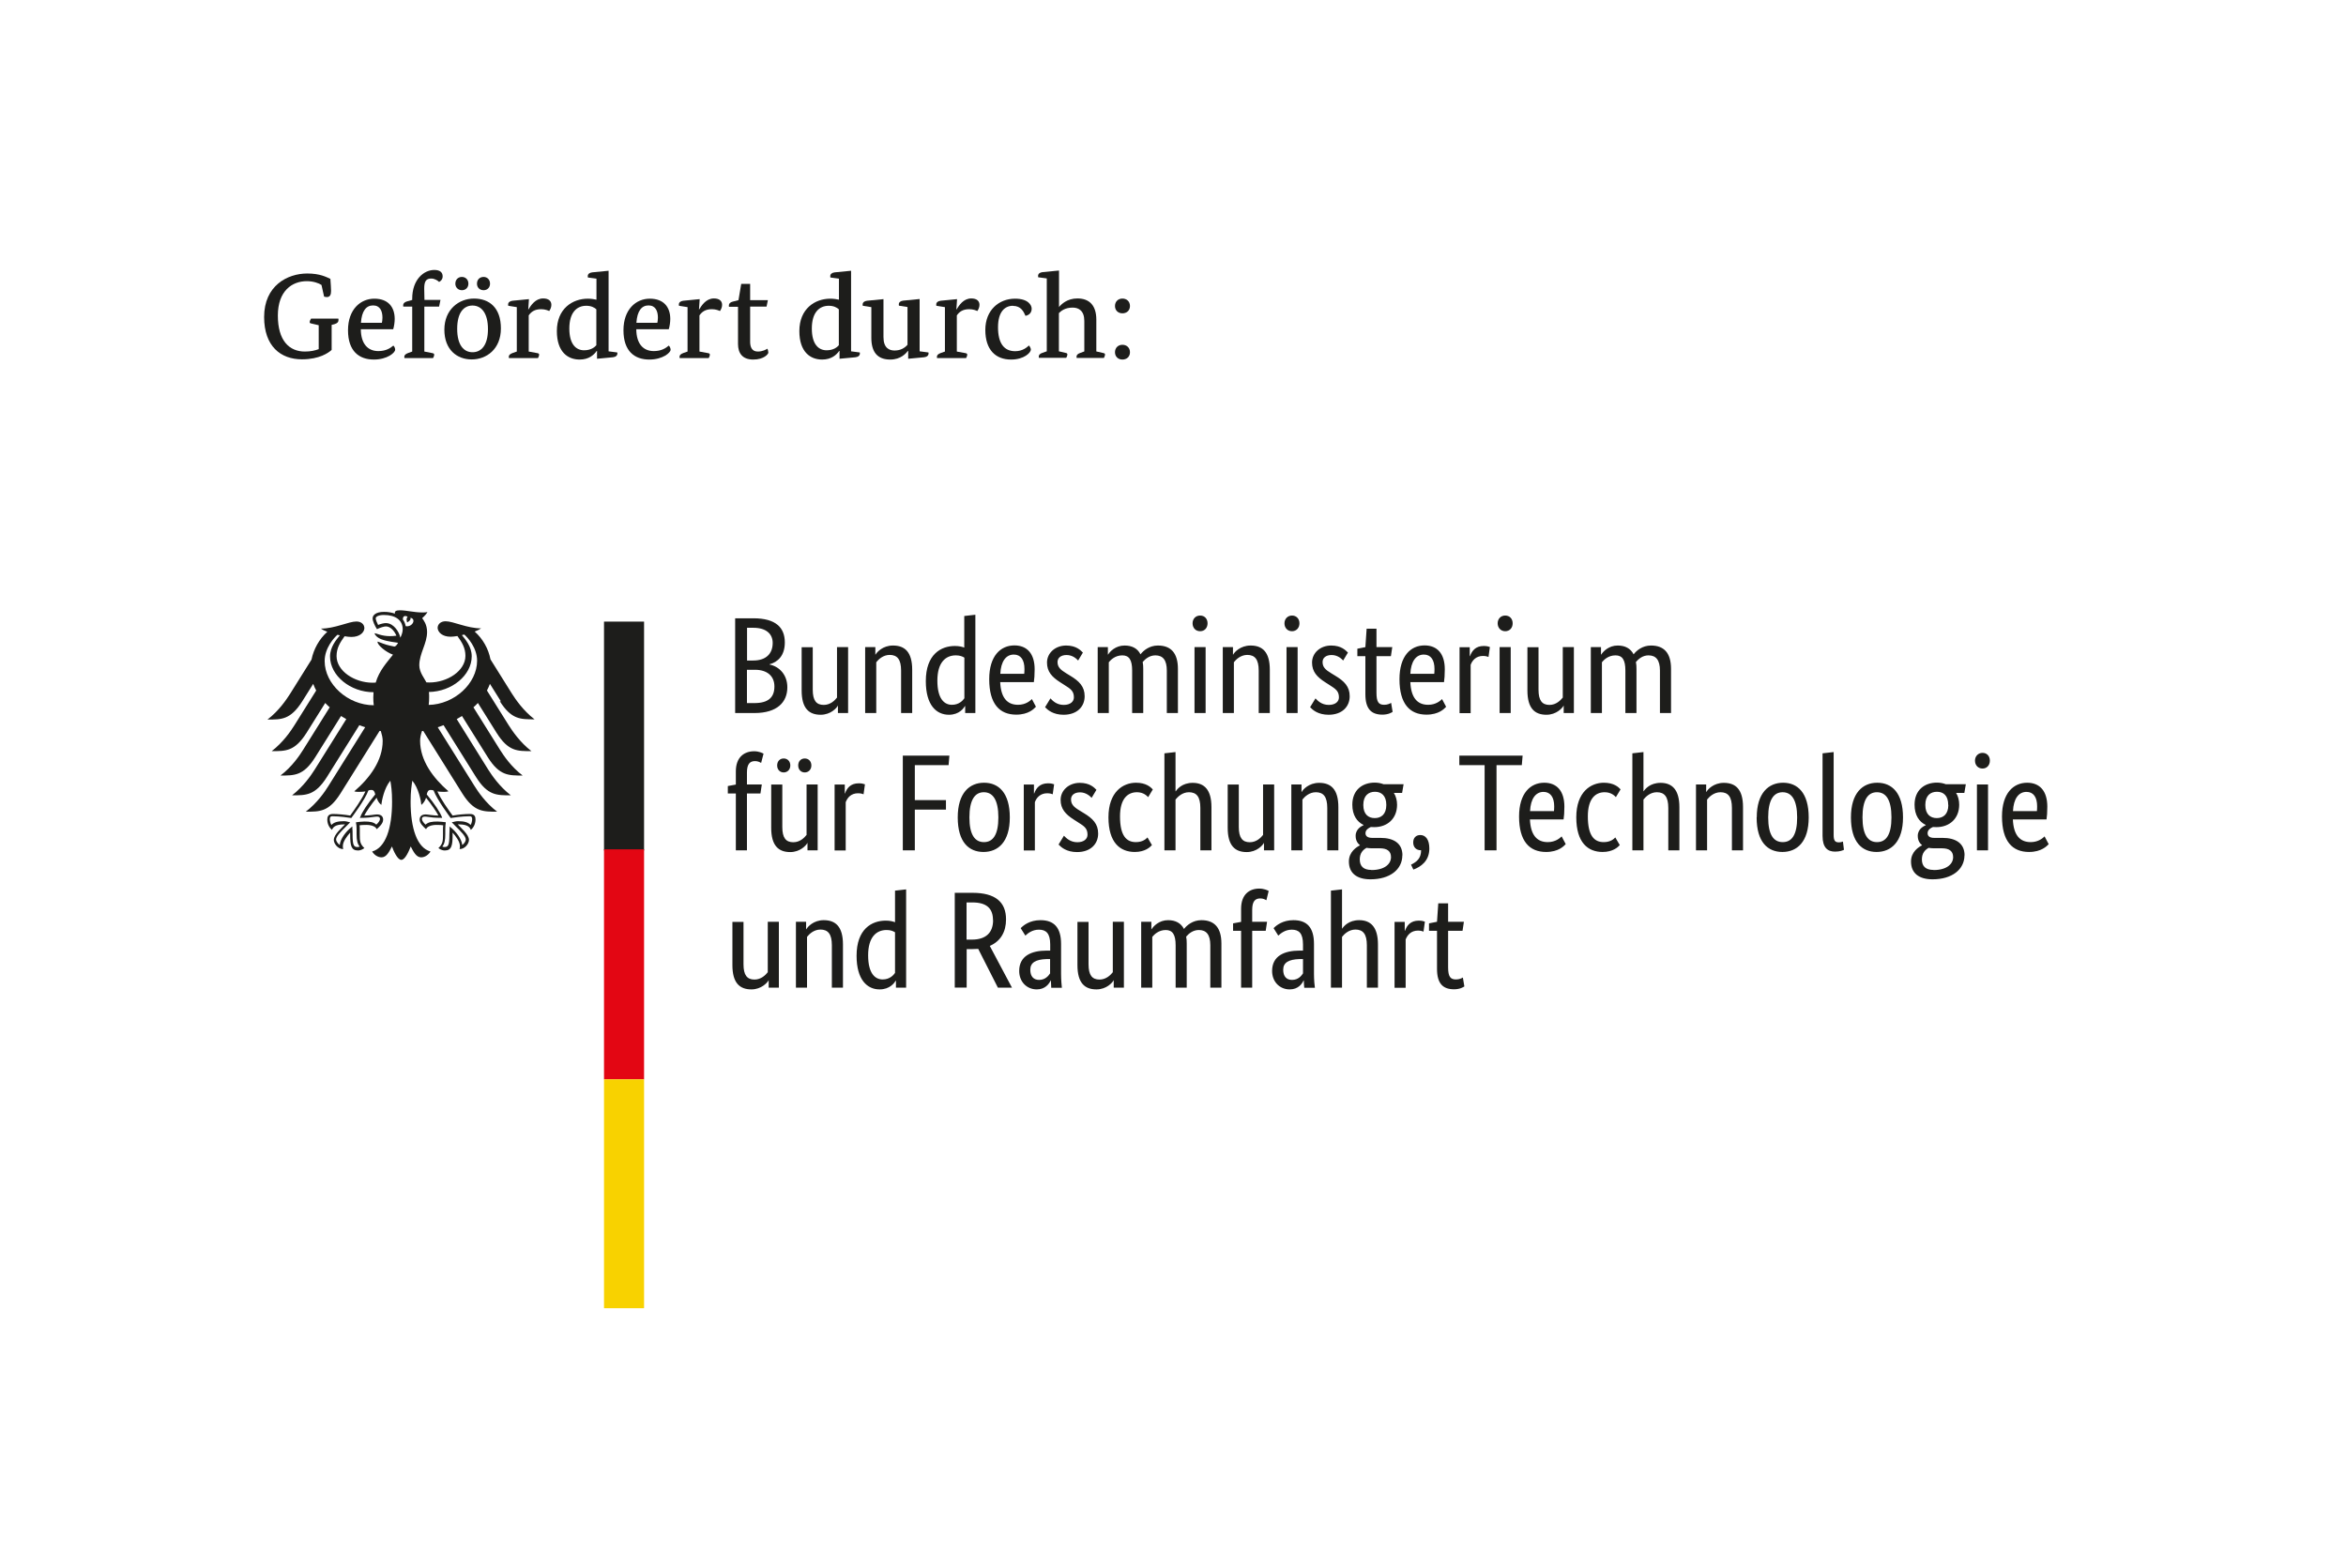 <?xml version="1.0" encoding="UTF-8"?>
<svg width="205px" height="137px" viewBox="0 0 205 137" version="1.1" xmlns="http://www.w3.org/2000/svg" xmlns:xlink="http://www.w3.org/1999/xlink">
    <title>BMFTR_de_DTP_CMYK_gef_durch</title>
    <g id="Page-1" stroke="none" stroke-width="1" fill="none" fill-rule="evenodd">
        <g id="BMFTR_de_DTP_CMYK_gef_durch" transform="translate(0, -0)" fill-rule="nonzero">
            <g id="Group">
                <rect id="Rectangle" x="5.689893e-15" y="0" width="204.09" height="136.06"></rect>
                <path d="M37.46,61.61 C37.49,61.39 37.5,61.16 37.5,60.92 C37.5,60.79 37.5,60.64 37.48,60.47 C39.48,60.44 41.22,59.01 41.22,57.35 C41.22,56.51 40.67,55.88 40.36,55.5 C40.43,55.48 40.5,55.47 40.57,55.45 C40.86,55.7 41.69,56.6 41.69,57.74 C41.69,59.72 39.71,61.56 37.45,61.6 M35.45,54.72 C35.41,54.5 35.33,54.3 35.2,54.13 C35.2,53.93 35.29,53.73 35.62,53.89 C35.45,54.07 35.58,54.39 35.58,54.39 C35.58,54.39 35.94,54.22 35.87,53.98 C36.41,54.11 36.02,54.82 35.46,54.72 M34.99,55.73 C34.92,55.43 34.77,55.13 34.57,54.9 C34.39,54.69 34.11,54.45 33.71,54.45 C33.53,54.45 33.23,54.53 33.04,54.61 C32.97,54.48 32.83,54.17 32.83,54.03 C32.83,53.89 33.08,53.74 33.54,53.74 C34.57,53.74 35.19,54.2 35.19,54.99 C35.19,55.27 35.08,55.52 34.98,55.74 M37.64,69.03 C37.76,69.03 37.82,69.05 37.89,69.08 C38.19,69.89 39.33,71.41 39.38,71.48 L39.39,71.48 C39.39,71.48 39.4,71.48 39.4,71.48 C39.68,71.44 40.4,71.33 41,71.33 L41.02,71.33 C41.08,71.33 41.16,71.33 41.2,71.38 C41.24,71.42 41.26,71.49 41.26,71.58 C41.26,71.73 41.2,71.99 41.12,72.09 C40.91,71.86 40.57,71.76 40.03,71.76 C39.86,71.76 39.67,71.81 39.57,71.84 L39.53,71.84 C39.53,71.84 39.48,71.86 39.48,71.86 L39.79,72.18 C40.28,72.66 40.7,73.08 40.7,73.36 C40.7,73.53 40.54,73.75 40.39,73.84 C40.35,73.33 39.84,72.64 39.33,72.26 L39.29,72.22 L39.29,72.4 C39.28,72.52 39.27,72.7 39.27,72.9 C39.27,73.87 39.17,74.02 38.83,74.02 C38.78,74.02 38.7,74 38.65,73.98 C38.84,73.75 38.91,73.44 38.91,72.89 L38.91,72.64 C38.91,72.64 38.91,72.44 38.91,72.44 C38.91,72.21 38.93,72.05 38.95,71.92 L38.95,71.85 C38.95,71.85 38.91,71.85 38.91,71.85 C38.75,71.83 38.46,71.79 38.23,71.79 C37.75,71.79 37.42,71.84 37.19,72.06 C37.03,71.93 36.87,71.72 36.87,71.58 C36.87,71.38 37,71.36 37.16,71.36 C37.24,71.36 37.32,71.38 37.43,71.39 C37.64,71.42 37.95,71.47 38.59,71.47 L38.63,71.47 L38.63,71.43 C38.45,70.97 38.01,70.29 37.29,69.42 C37.35,69.18 37.41,69.03 37.64,69.03 M31.46,71.43 L31.44,71.47 L31.48,71.47 C32.12,71.47 32.43,71.42 32.64,71.39 C32.75,71.38 32.83,71.36 32.91,71.36 C33.07,71.36 33.2,71.38 33.2,71.58 C33.2,71.72 33.04,71.93 32.88,72.06 C32.65,71.84 32.32,71.79 31.84,71.79 C31.62,71.79 31.32,71.83 31.16,71.85 L31.14,71.85 C31.14,71.85 31.11,71.85 31.11,71.85 L31.11,71.92 C31.14,72.05 31.16,72.22 31.16,72.44 L31.16,72.64 C31.16,72.64 31.16,72.89 31.16,72.89 C31.16,73.43 31.23,73.74 31.43,73.98 C31.38,74 31.3,74.02 31.25,74.02 C30.91,74.02 30.81,73.87 30.81,72.9 C30.81,72.7 30.81,72.52 30.79,72.4 L30.79,72.22 C30.79,72.22 30.74,72.26 30.74,72.26 C30.24,72.64 29.72,73.33 29.69,73.84 C29.54,73.74 29.37,73.52 29.37,73.36 C29.37,73.08 29.79,72.66 30.28,72.18 L30.56,71.9 L30.6,71.86 L30.51,71.84 C30.4,71.81 30.21,71.76 30.05,71.76 C29.51,71.76 29.17,71.86 28.96,72.09 C28.88,71.98 28.82,71.72 28.82,71.58 C28.82,71.48 28.84,71.42 28.88,71.38 C28.93,71.33 29,71.33 29.07,71.33 L29.08,71.33 C29.68,71.33 30.4,71.44 30.68,71.48 L30.7,71.48 C30.7,71.48 30.7,71.48 30.7,71.48 C30.75,71.41 31.9,69.89 32.19,69.08 C32.26,69.05 32.31,69.03 32.44,69.03 C32.67,69.03 32.73,69.18 32.79,69.42 C32.08,70.29 31.63,70.97 31.47,71.43 M28.37,57.76 C28.37,56.62 29.2,55.72 29.49,55.47 C29.56,55.49 29.63,55.5 29.7,55.52 C29.39,55.9 28.84,56.53 28.84,57.37 C28.84,59.04 30.62,60.49 32.64,60.49 C32.63,60.63 32.62,60.78 32.62,60.94 C32.62,61.19 32.63,61.41 32.66,61.63 C30.38,61.62 28.37,59.77 28.37,57.77 M43.67,61.27 C44.69,62.89 45.49,62.86 46.71,62.86 C45.71,62.09 45.05,61.11 44.73,60.61 L42.86,57.62 C42.68,56.7 42.2,55.83 41.48,55.19 C41.72,55.1 41.92,55 42.04,54.91 C40.82,54.91 39.61,54.29 38.94,54.29 C38.51,54.29 38.24,54.55 38.24,54.88 C38.27,55.26 38.66,55.64 39.37,55.64 C39.53,55.64 39.74,55.62 39.97,55.58 C40.36,56.12 40.67,56.61 40.67,57.31 C40.67,58.62 39.1,59.64 37.52,59.64 C37.43,59.64 37.34,59.64 37.26,59.63 C37.11,59.31 36.64,58.76 36.64,58.14 C36.64,57.1 37.32,56.25 37.32,55.22 C37.32,54.58 37.01,54.18 36.89,54.02 C37.09,53.84 37.3,53.62 37.35,53.47 C37.24,53.52 37.1,53.52 36.91,53.52 C36.15,53.52 35.53,53.33 34.93,53.33 C34.59,53.33 34.5,53.44 34.5,53.54 C34.5,53.58 34.5,53.61 34.52,53.63 C34.39,53.58 34.27,53.55 34.12,53.52 C33.95,53.48 33.75,53.47 33.55,53.47 C32.82,53.47 32.56,53.77 32.56,54.04 C32.56,54.26 32.74,54.67 32.94,54.98 C33.23,54.84 33.56,54.74 33.72,54.74 C34.11,54.74 34.45,55.11 34.64,55.55 C34.38,55.58 34.33,55.59 34.07,55.59 C33.36,55.59 32.87,55.34 32.77,55.34 C32.76,55.34 32.74,55.34 32.74,55.36 C32.74,55.46 32.94,55.72 33.34,55.87 C33.86,56.07 34.65,56.14 34.78,56.17 C34.78,56.19 34.65,56.44 34.5,56.49 C34.47,56.5 34.45,56.5 34.41,56.49 C33.86,56.38 33.71,56.34 33.02,56.07 C33,56.07 32.99,56.07 32.99,56.1 C32.99,56.37 33.7,56.98 34.34,57.21 C33.81,57.89 33.14,58.59 32.83,59.65 C32.74,59.65 32.65,59.66 32.56,59.66 C30.98,59.66 29.41,58.64 29.41,57.33 C29.41,56.63 29.72,56.14 30.11,55.6 C30.34,55.64 30.54,55.66 30.71,55.66 C31.42,55.66 31.82,55.28 31.84,54.9 C31.84,54.56 31.57,54.31 31.14,54.31 C30.47,54.31 29.26,54.93 28.04,54.93 C28.16,55.02 28.36,55.12 28.6,55.21 C27.89,55.85 27.41,56.72 27.22,57.64 L25.35,60.63 C25.03,61.13 24.37,62.12 23.37,62.88 C24.58,62.88 25.38,62.91 26.41,61.29 L27.37,59.76 C27.44,59.96 27.53,60.15 27.63,60.34 L25.72,63.39 C25.4,63.9 24.74,64.87 23.74,65.64 C24.95,65.64 25.75,65.67 26.78,64.05 L28.42,61.43 C28.54,61.56 28.67,61.69 28.81,61.81 L26.49,65.52 C26.17,66.03 25.52,67 24.51,67.77 C25.72,67.77 26.52,67.8 27.54,66.18 L29.8,62.57 C29.95,62.66 30.1,62.75 30.26,62.84 L27.5,67.25 C27.18,67.75 26.53,68.72 25.52,69.5 C26.73,69.5 27.53,69.53 28.56,67.91 L31.4,63.37 C31.57,63.43 31.74,63.5 31.91,63.55 L28.7,68.68 C28.39,69.18 27.72,70.17 26.72,70.93 C27.93,70.93 28.73,70.96 29.75,69.34 L33.17,63.87 C33.17,63.87 33.24,63.87 33.28,63.89 C33.37,64.19 33.44,64.47 33.44,64.74 C33.44,66.46 32.32,67.98 30.96,69.15 C31.05,69.19 31.2,69.2 31.34,69.2 C31.62,69.2 31.8,69.18 31.93,69.16 C31.61,69.87 30.94,70.8 30.6,71.27 C30.16,71.19 29.51,71.13 29.09,71.13 C28.67,71.13 28.6,71.39 28.6,71.62 C28.6,72.02 28.79,72.34 29.01,72.52 C29.09,72.32 29.26,72.04 30.07,72.04 C30.09,72.04 30.12,72.04 30.15,72.04 C29.91,72.31 29.17,72.91 29.17,73.4 C29.17,73.72 29.52,74.2 29.99,74.2 C29.96,74.09 29.96,74 29.96,73.93 C29.96,73.54 30.31,73.08 30.6,72.76 C30.6,72.86 30.6,72.85 30.6,72.96 C30.6,73.89 30.69,74.32 31.28,74.32 C31.57,74.32 31.77,74.16 31.84,74.11 C31.46,73.76 31.44,73.48 31.44,72.96 C31.44,72.82 31.44,72.69 31.44,72.51 C31.44,72.39 31.44,72.23 31.42,72.12 C31.63,72.09 31.72,72.09 31.88,72.09 C31.88,72.09 32.72,72.02 32.92,72.46 C33.15,72.25 33.48,71.96 33.48,71.63 C33.48,71.42 33.38,71.17 32.94,71.17 C32.78,71.17 32.26,71.27 31.83,71.27 C31.95,71.01 32.46,70.26 32.91,69.71 C32.98,69.92 33.08,70.15 33.32,70.34 C33.36,69.99 33.56,68.88 34.11,68.22 C34.18,68.66 34.26,69.11 34.26,70.06 C34.26,72.37 33.7,74.08 32.52,74.41 C32.67,74.68 33,74.92 33.34,74.92 C33.77,74.92 34.01,74.43 34.25,73.97 C34.37,74.31 34.72,75.14 35.07,75.14 C35.42,75.14 35.76,74.3 35.89,73.97 C36.13,74.43 36.37,74.92 36.8,74.92 C37.14,74.92 37.46,74.68 37.62,74.41 C36.44,74.09 35.88,72.37 35.88,70.06 C35.88,69.11 35.97,68.66 36.03,68.22 C36.58,68.87 36.79,69.98 36.82,70.34 C37.05,70.15 37.16,69.92 37.23,69.71 C37.68,70.26 38.19,71.01 38.31,71.27 C37.88,71.27 37.36,71.17 37.2,71.17 C36.77,71.17 36.67,71.42 36.67,71.63 C36.67,71.95 37,72.25 37.23,72.46 C37.43,72.02 38.27,72.09 38.27,72.09 C38.43,72.09 38.52,72.09 38.73,72.12 C38.71,72.24 38.71,72.39 38.71,72.51 L38.71,72.96 C38.71,73.48 38.69,73.76 38.31,74.11 C38.38,74.16 38.58,74.32 38.87,74.32 C39.46,74.32 39.55,73.89 39.55,72.96 C39.55,72.85 39.55,72.86 39.55,72.76 C39.84,73.08 40.19,73.55 40.19,73.93 C40.19,74.01 40.19,74.1 40.16,74.2 C40.63,74.2 40.98,73.72 40.98,73.4 C40.98,72.91 40.23,72.31 40,72.04 C40.04,72.04 40.07,72.04 40.08,72.04 C40.9,72.04 41.06,72.31 41.14,72.52 C41.36,72.35 41.55,72.02 41.55,71.62 C41.55,71.39 41.5,71.13 41.06,71.13 C40.62,71.13 39.99,71.19 39.55,71.27 C39.21,70.8 38.54,69.88 38.22,69.16 C38.35,69.18 38.53,69.2 38.81,69.2 C38.95,69.2 39.1,69.18 39.19,69.15 C37.84,67.98 36.71,66.46 36.71,64.74 C36.71,64.47 36.77,64.19 36.87,63.89 C36.91,63.89 36.94,63.88 36.98,63.87 L40.4,69.34 C41.42,70.96 42.23,70.93 43.44,70.93 C42.44,70.17 41.77,69.18 41.46,68.68 L38.25,63.55 C38.43,63.5 38.59,63.43 38.76,63.37 L41.6,67.91 C42.62,69.53 43.42,69.5 44.64,69.5 C43.63,68.72 42.98,67.75 42.66,67.25 L39.91,62.84 C40.07,62.75 40.22,62.66 40.37,62.57 L42.63,66.18 C43.65,67.8 44.45,67.77 45.67,67.77 C44.66,67 44.01,66.03 43.69,65.52 L41.37,61.81 C41.51,61.69 41.64,61.56 41.76,61.43 L43.4,64.05 C44.42,65.67 45.22,65.64 46.44,65.64 C45.44,64.87 44.78,63.89 44.46,63.39 L42.55,60.34 C42.65,60.15 42.74,59.96 42.81,59.76 L43.77,61.29 L43.67,61.27 Z" id="Shape" fill="#1D1D1B"></path>
                <rect id="Rectangle" fill="#1D1D1B" x="52.78" y="54.32" width="3.5" height="20"></rect>
                <rect id="Rectangle" fill="#E30613" x="52.78" y="74.22" width="3.5" height="20.1"></rect>
                <rect id="Rectangle" fill="#F8D200" x="52.78" y="94.32" width="3.5" height="20"></rect>
                <path d="M68.58,56.14 C68.58,54.85 67.8,54.03 65.83,54.03 L64.24,54.03 L64.24,62.31 L65.93,62.31 C67.91,62.31 68.8,61.36 68.8,60.06 C68.8,58.96 68.09,58.24 67.24,58.07 L67.24,58.05 C67.96,57.86 68.58,57.3 68.58,56.14 L68.58,56.14 Z M67.52,56.18 C67.52,57.13 66.93,57.72 65.82,57.72 L65.28,57.72 L65.28,54.86 L65.83,54.86 C66.99,54.86 67.52,55.43 67.52,56.18 L67.52,56.18 L67.52,56.18 Z M67.67,59.99 C67.67,60.94 67.14,61.44 65.92,61.44 L65.27,61.44 L65.27,58.53 L65.98,58.53 C67.06,58.53 67.67,59.1 67.67,59.98 L67.67,59.98 L67.67,59.99 Z M73.19,61.66 L73.22,61.66 L73.22,62.31 L74.11,62.31 L74.11,56.55 L73.14,56.55 L73.14,60.96 C72.95,61.2 72.57,61.6 71.98,61.6 C71.33,61.6 71.02,61.21 71.02,60.27 L71.02,56.56 L70.05,56.56 L70.05,60.34 C70.05,61.9 70.69,62.46 71.71,62.46 C72.59,62.46 73.11,61.87 73.21,61.67 L73.21,61.67 L73.19,61.66 Z M77.74,57.23 C78.41,57.23 78.74,57.63 78.74,58.6 L78.74,62.31 L79.71,62.31 L79.71,58.53 C79.71,56.97 79.06,56.41 78.03,56.41 C77.13,56.41 76.62,57 76.51,57.2 L76.49,57.2 L76.49,56.55 L75.6,56.55 L75.6,62.31 L76.57,62.31 L76.57,57.87 C76.76,57.63 77.16,57.23 77.75,57.23 L77.75,57.23 L77.74,57.23 Z M83.18,61.59 C82.51,61.59 81.91,61.06 81.91,59.48 C81.91,57.9 82.62,57.27 83.52,57.27 C83.87,57.27 84.1,57.36 84.27,57.47 L84.27,61.02 C84.14,61.21 83.8,61.59 83.19,61.59 L83.19,61.59 L83.18,61.59 Z M84.32,61.7 L84.34,61.7 L84.34,62.31 L85.23,62.31 L85.23,53.72 L84.26,53.83 L84.26,56.59 C84.08,56.52 83.81,56.45 83.44,56.45 C82.22,56.45 80.9,57.19 80.9,59.52 C80.9,61.62 81.82,62.46 82.92,62.46 C83.83,62.46 84.21,61.88 84.32,61.7 L84.32,61.7 L84.32,61.7 Z M88.59,57.2 C89.2,57.2 89.52,57.67 89.52,58.46 C89.52,58.64 89.51,58.8 89.5,58.88 L87.41,58.88 C87.46,57.8 87.9,57.2 88.59,57.2 L88.59,57.2 L88.59,57.2 Z M90.53,61.77 L90.17,61.09 C90.04,61.22 89.64,61.59 88.96,61.59 C87.99,61.59 87.46,60.95 87.4,59.61 L90.34,59.61 C90.38,59.33 90.41,58.99 90.41,58.49 C90.41,57.11 89.74,56.4 88.64,56.4 C87.44,56.4 86.44,57.31 86.44,59.35 C86.44,61.52 87.35,62.45 88.8,62.45 C89.89,62.45 90.36,61.93 90.51,61.77 L90.51,61.77 L90.53,61.77 Z M94.62,57.02 C94.43,56.83 94.04,56.41 93.16,56.41 C92.23,56.41 91.49,57.05 91.49,57.9 C91.49,58.69 91.92,59.16 92.64,59.62 L93,59.85 C93.56,60.2 93.84,60.39 93.84,60.94 C93.84,61.31 93.53,61.6 92.95,61.6 C92.32,61.6 91.97,61.22 91.79,61.03 L91.32,61.8 C91.55,62.04 92.02,62.46 92.94,62.46 C94.12,62.46 94.78,61.75 94.78,60.84 C94.78,59.99 94.3,59.52 93.52,59.05 L93.16,58.83 C92.65,58.52 92.41,58.28 92.41,57.85 C92.41,57.51 92.68,57.24 93.2,57.24 C93.74,57.24 94.08,57.58 94.21,57.72 L94.63,57.02 L94.62,57.02 Z M98.07,57.27 C98.67,57.27 98.93,57.67 98.93,58.6 L98.93,62.31 L99.9,62.31 L99.9,58.45 C99.9,58.23 99.89,58.03 99.85,57.85 C100.07,57.6 100.43,57.27 100.96,57.27 C101.61,57.27 101.96,57.67 101.96,58.6 L101.96,62.31 L102.93,62.31 L102.93,58.45 C102.93,57.08 102.33,56.41 101.18,56.41 C100.44,56.41 99.91,56.85 99.66,57.18 C99.4,56.66 98.92,56.41 98.27,56.41 C97.48,56.41 96.98,56.94 96.83,57.2 L96.81,57.2 L96.81,56.55 L95.92,56.55 L95.92,62.31 L96.89,62.31 L96.89,57.87 C97.06,57.67 97.43,57.27 98.08,57.27 L98.08,57.27 L98.07,57.27 Z M104.87,55.16 C105.26,55.16 105.52,54.87 105.52,54.47 C105.52,54.07 105.26,53.79 104.87,53.79 C104.48,53.79 104.21,54.08 104.21,54.47 C104.21,54.86 104.47,55.16 104.87,55.16 L104.87,55.16 Z M105.35,56.55 L104.38,56.55 L104.38,62.31 L105.35,62.31 L105.35,56.55 Z M108.99,57.23 C109.66,57.23 109.99,57.63 109.99,58.6 L109.99,62.31 L110.96,62.31 L110.96,58.53 C110.96,56.97 110.31,56.41 109.28,56.41 C108.38,56.41 107.86,57 107.76,57.2 L107.74,57.2 L107.74,56.55 L106.85,56.55 L106.85,62.31 L107.82,62.31 L107.82,57.87 C108.01,57.63 108.41,57.23 109,57.23 L109,57.23 L108.99,57.23 Z M112.9,55.16 C113.28,55.16 113.55,54.87 113.55,54.47 C113.55,54.07 113.28,53.79 112.9,53.79 C112.52,53.79 112.24,54.08 112.24,54.47 C112.24,54.86 112.5,55.16 112.9,55.16 L112.9,55.16 Z M113.39,56.55 L112.42,56.55 L112.42,62.31 L113.39,62.31 L113.39,56.55 Z M117.78,57.02 C117.59,56.83 117.2,56.41 116.32,56.41 C115.38,56.41 114.65,57.05 114.65,57.9 C114.65,58.69 115.08,59.16 115.8,59.62 L116.16,59.85 C116.71,60.2 117,60.39 117,60.94 C117,61.31 116.69,61.6 116.11,61.6 C115.48,61.6 115.13,61.22 114.95,61.03 L114.48,61.8 C114.71,62.04 115.17,62.46 116.1,62.46 C117.28,62.46 117.94,61.75 117.94,60.84 C117.94,59.99 117.46,59.52 116.68,59.05 L116.32,58.83 C115.8,58.52 115.57,58.28 115.57,57.85 C115.57,57.51 115.84,57.24 116.36,57.24 C116.9,57.24 117.24,57.58 117.37,57.72 L117.79,57.02 L117.78,57.02 Z M121.69,62.2 L121.56,61.42 C121.46,61.48 121.25,61.59 120.96,61.59 C120.47,61.59 120.28,61.35 120.28,60.53 L120.28,57.34 L121.54,57.34 L121.66,56.55 L120.28,56.55 L120.28,54.94 L119.42,54.94 L119.31,56.55 L118.61,56.69 L118.61,57.34 L119.31,57.34 L119.31,60.66 C119.31,61.93 119.81,62.45 120.8,62.45 C121.32,62.45 121.62,62.26 121.7,62.2 L121.7,62.2 L121.69,62.2 Z M124.42,57.2 C125.03,57.2 125.35,57.67 125.35,58.46 C125.35,58.64 125.34,58.8 125.33,58.88 L123.24,58.88 C123.29,57.8 123.73,57.2 124.42,57.2 L124.42,57.2 L124.42,57.2 Z M126.37,61.77 L126.01,61.09 C125.88,61.22 125.48,61.59 124.8,61.59 C123.83,61.59 123.3,60.95 123.24,59.61 L126.18,59.61 C126.22,59.33 126.25,58.99 126.25,58.49 C126.25,57.11 125.58,56.4 124.48,56.4 C123.28,56.4 122.29,57.31 122.29,59.35 C122.29,61.52 123.2,62.45 124.65,62.45 C125.74,62.45 126.21,61.93 126.36,61.77 L126.36,61.77 L126.37,61.77 Z M130.19,56.54 C130.1,56.51 129.94,56.45 129.66,56.45 C128.93,56.45 128.62,56.88 128.45,57.34 L128.43,57.34 L128.43,56.56 L127.54,56.56 L127.54,62.32 L128.51,62.32 L128.51,58.1 C128.65,57.71 128.98,57.32 129.59,57.32 C129.85,57.32 130.02,57.39 130.07,57.41 L130.19,56.55 L130.19,56.54 Z M131.53,55.16 C131.92,55.16 132.18,54.87 132.18,54.47 C132.18,54.07 131.92,53.79 131.53,53.79 C131.14,53.79 130.87,54.08 130.87,54.47 C130.87,54.86 131.14,55.16 131.53,55.16 L131.53,55.16 Z M132.01,56.55 L131.04,56.55 L131.04,62.31 L132.01,62.31 L132.01,56.55 Z M136.62,61.66 L136.64,61.66 L136.64,62.31 L137.53,62.31 L137.53,56.55 L136.56,56.55 L136.56,60.96 C136.36,61.2 135.98,61.6 135.4,61.6 C134.75,61.6 134.44,61.21 134.44,60.27 L134.44,56.56 L133.47,56.56 L133.47,60.34 C133.47,61.9 134.11,62.46 135.13,62.46 C136.01,62.46 136.52,61.87 136.63,61.67 L136.63,61.67 L136.62,61.66 Z M141.17,57.27 C141.77,57.27 142.03,57.67 142.03,58.6 L142.03,62.31 L143,62.31 L143,58.45 C143,58.23 142.99,58.03 142.95,57.85 C143.17,57.6 143.52,57.27 144.05,57.27 C144.7,57.27 145.05,57.67 145.05,58.6 L145.05,62.31 L146.02,62.31 L146.02,58.45 C146.02,57.08 145.42,56.41 144.27,56.41 C143.52,56.41 143,56.85 142.75,57.18 C142.48,56.66 142,56.41 141.36,56.41 C140.57,56.41 140.08,56.94 139.92,57.2 L139.9,57.2 L139.9,56.55 L139.01,56.55 L139.01,62.31 L139.98,62.31 L139.98,57.87 C140.15,57.67 140.52,57.27 141.17,57.27 L141.17,57.27 Z" id="Shape" fill="#1D1D1B"></path>
                <path d="M66.45,69.34 L66.57,68.55 L65.27,68.55 L65.27,67.52 C65.27,66.77 65.52,66.51 65.98,66.51 C66.23,66.51 66.41,66.61 66.51,66.67 L66.72,65.86 C66.62,65.8 66.31,65.65 65.9,65.65 C65.05,65.65 64.3,66.15 64.3,67.41 L64.3,68.56 L63.6,68.69 L63.6,69.34 L64.3,69.34 L64.3,74.31 L65.27,74.31 L65.27,69.34 L66.45,69.34 L66.45,69.34 Z M70.9,66.89 C70.9,66.52 70.65,66.28 70.32,66.28 C69.99,66.28 69.75,66.52 69.75,66.89 C69.75,67.26 70,67.5 70.32,67.5 C70.64,67.5 70.9,67.26 70.9,66.89 L70.9,66.89 Z M69.06,66.89 C69.06,66.52 68.81,66.28 68.48,66.28 C68.15,66.28 67.91,66.52 67.91,66.89 C67.91,67.26 68.16,67.5 68.48,67.5 C68.8,67.5 69.06,67.26 69.06,66.89 L69.06,66.89 Z M70.53,73.66 L70.56,73.66 L70.56,74.31 L71.45,74.31 L71.45,68.55 L70.48,68.55 L70.48,72.96 C70.29,73.2 69.91,73.6 69.32,73.6 C68.67,73.6 68.36,73.21 68.36,72.27 L68.36,68.56 L67.39,68.56 L67.39,72.34 C67.39,73.9 68.03,74.46 69.05,74.46 C69.93,74.46 70.44,73.87 70.55,73.67 L70.55,73.67 L70.53,73.66 Z M75.58,68.54 C75.48,68.51 75.33,68.45 75.05,68.45 C74.31,68.45 74,68.88 73.84,69.34 L73.82,69.34 L73.82,68.56 L72.93,68.56 L72.93,74.32 L73.9,74.32 L73.9,70.1 C74.05,69.71 74.36,69.32 74.98,69.32 C75.25,69.32 75.41,69.39 75.46,69.41 L75.58,68.55 L75.58,68.54 Z M79.94,74.31 L79.94,70.75 L82.66,70.75 L82.66,69.92 L79.94,69.92 L79.94,66.86 L82.89,66.86 L82.96,66.03 L78.89,66.03 L78.89,74.31 L79.93,74.31 L79.94,74.31 Z M83.69,71.43 C83.69,73.59 84.66,74.45 85.94,74.45 C87.22,74.45 88.24,73.57 88.24,71.43 C88.24,69.29 87.27,68.4 85.99,68.4 C84.71,68.4 83.69,69.3 83.69,71.43 L83.69,71.43 Z M87.24,71.43 C87.24,72.95 86.77,73.59 85.98,73.59 C85.19,73.59 84.71,72.95 84.71,71.43 C84.71,69.91 85.18,69.23 85.97,69.23 C86.76,69.23 87.24,69.9 87.24,71.43 L87.24,71.43 Z M92.12,68.54 C92.02,68.51 91.87,68.45 91.59,68.45 C90.85,68.45 90.54,68.88 90.37,69.34 L90.35,69.34 L90.35,68.56 L89.46,68.56 L89.46,74.32 L90.43,74.32 L90.43,70.1 C90.57,69.71 90.9,69.32 91.51,69.32 C91.77,69.32 91.94,69.39 91.99,69.41 L92.11,68.55 L92.12,68.54 Z M95.81,69.02 C95.62,68.83 95.24,68.41 94.35,68.41 C93.42,68.41 92.68,69.05 92.68,69.9 C92.68,70.69 93.11,71.16 93.83,71.62 L94.19,71.85 C94.75,72.2 95.03,72.39 95.03,72.94 C95.03,73.31 94.72,73.6 94.14,73.6 C93.52,73.6 93.15,73.22 92.97,73.03 L92.5,73.8 C92.73,74.04 93.19,74.46 94.12,74.46 C95.3,74.46 95.96,73.75 95.96,72.84 C95.96,71.99 95.48,71.52 94.7,71.05 L94.34,70.83 C93.82,70.52 93.59,70.28 93.59,69.85 C93.59,69.51 93.86,69.24 94.38,69.24 C94.9,69.24 95.26,69.58 95.39,69.72 L95.81,69.02 L95.81,69.02 Z M100.73,68.98 C100.55,68.78 100.14,68.4 99.27,68.4 C98.13,68.4 96.86,69.2 96.86,71.42 C96.86,73.64 97.88,74.45 99.16,74.45 C100.06,74.45 100.5,74.03 100.66,73.85 L100.27,73.18 C100.15,73.31 99.85,73.59 99.26,73.59 C98.43,73.59 97.87,73.04 97.87,71.34 C97.87,69.82 98.52,69.23 99.35,69.23 C99.93,69.23 100.22,69.55 100.33,69.66 L100.74,68.98 L100.73,68.98 Z M103.89,69.23 C104.56,69.23 104.89,69.63 104.89,70.6 L104.89,74.31 L105.86,74.31 L105.86,70.53 C105.86,69.01 105.23,68.41 104.22,68.41 C103.3,68.41 102.86,68.96 102.75,69.14 L102.72,69.14 L102.72,65.72 L101.75,65.83 L101.75,74.31 L102.72,74.31 L102.72,69.87 C102.92,69.63 103.31,69.23 103.9,69.23 L103.9,69.23 L103.89,69.23 Z M110.43,73.66 L110.45,73.66 L110.45,74.31 L111.34,74.31 L111.34,68.55 L110.37,68.55 L110.37,72.96 C110.18,73.2 109.8,73.6 109.21,73.6 C108.57,73.6 108.25,73.21 108.25,72.27 L108.25,68.56 L107.28,68.56 L107.28,72.34 C107.28,73.9 107.92,74.46 108.94,74.46 C109.82,74.46 110.33,73.87 110.44,73.67 L110.44,73.67 L110.43,73.66 Z M114.98,69.23 C115.65,69.23 115.98,69.63 115.98,70.6 L115.98,74.31 L116.95,74.31 L116.95,70.53 C116.95,68.97 116.3,68.41 115.27,68.41 C114.37,68.41 113.85,69 113.75,69.2 L113.73,69.2 L113.73,68.55 L112.84,68.55 L112.84,74.31 L113.81,74.31 L113.81,69.87 C114,69.63 114.4,69.23 114.99,69.23 L114.99,69.23 L114.98,69.23 Z M121.14,70.34 C121.14,71.17 120.68,71.49 120.13,71.49 C119.58,71.49 119.13,71.17 119.13,70.34 C119.13,69.51 119.6,69.19 120.15,69.19 C120.7,69.19 121.14,69.52 121.14,70.34 L121.14,70.34 L121.14,70.34 Z M122.55,74.75 C122.55,73.66 121.74,73.22 120.64,73.22 L119.91,73.22 C119.49,73.22 119.32,73.05 119.32,72.81 C119.32,72.51 119.6,72.35 119.79,72.27 C119.89,72.28 119.98,72.28 120.09,72.28 C121.22,72.28 122.08,71.55 122.08,70.32 C122.08,69.94 121.98,69.58 121.8,69.29 L122.52,69.29 L122.65,68.53 L120.9,68.53 C120.66,68.44 120.41,68.39 120.13,68.39 C119.05,68.39 118.17,69.03 118.17,70.32 C118.17,71.23 118.57,71.81 119.15,72.09 L119.15,72.11 C119.01,72.18 118.46,72.42 118.46,73.04 C118.46,73.4 118.59,73.66 118.83,73.85 L118.83,73.87 C118.57,74.01 117.87,74.42 117.87,75.28 C117.87,76.28 118.53,76.84 119.76,76.84 C121.46,76.84 122.54,75.98 122.54,74.74 L122.54,74.74 L122.55,74.75 Z M119.84,76.02 C119.16,76.02 118.82,75.71 118.82,75.1 C118.82,74.52 119.13,74.25 119.41,74.09 C119.54,74.11 119.7,74.13 119.85,74.13 L120.58,74.13 C121.17,74.13 121.55,74.35 121.55,74.9 C121.55,75.49 121.01,76.03 119.83,76.03 L119.83,76.03 L119.84,76.02 Z M123.5,75.99 C124.14,75.76 124.9,75.25 124.9,74.15 C124.9,73.36 124.57,72.97 124.11,72.97 C123.77,72.97 123.49,73.18 123.49,73.62 C123.49,74.06 123.78,74.3 124.15,74.3 L124.18,74.3 C124.18,75 123.81,75.31 123.3,75.56 L123.5,75.98 L123.5,75.99 Z M133.05,66.03 L127.52,66.03 L127.52,66.86 L129.73,66.86 L129.73,74.31 L130.77,74.31 L130.77,66.86 L132.98,66.86 L133.05,66.03 Z M134.87,69.2 C135.48,69.2 135.81,69.67 135.81,70.46 C135.81,70.64 135.8,70.8 135.79,70.88 L133.7,70.88 C133.75,69.8 134.19,69.2 134.88,69.2 L134.88,69.2 L134.87,69.2 Z M136.82,73.77 L136.46,73.09 C136.33,73.22 135.93,73.59 135.25,73.59 C134.28,73.59 133.75,72.95 133.69,71.61 L136.63,71.61 C136.67,71.33 136.7,70.99 136.7,70.49 C136.7,69.11 136.03,68.4 134.94,68.4 C133.74,68.4 132.74,69.31 132.74,71.35 C132.74,73.52 133.65,74.45 135.1,74.45 C136.19,74.45 136.66,73.93 136.81,73.77 L136.81,73.77 L136.82,73.77 Z M141.61,68.98 C141.43,68.78 141.02,68.4 140.15,68.4 C139.01,68.4 137.74,69.2 137.74,71.42 C137.74,73.64 138.76,74.45 140.04,74.45 C140.94,74.45 141.38,74.03 141.54,73.85 L141.15,73.18 C141.03,73.31 140.73,73.59 140.14,73.59 C139.31,73.59 138.75,73.04 138.75,71.34 C138.75,69.82 139.39,69.23 140.22,69.23 C140.8,69.23 141.1,69.55 141.2,69.66 L141.61,68.98 L141.61,68.98 Z M144.78,69.23 C145.45,69.23 145.78,69.63 145.78,70.6 L145.78,74.31 L146.75,74.31 L146.75,70.53 C146.75,69.01 146.11,68.41 145.11,68.41 C144.18,68.41 143.75,68.96 143.63,69.14 L143.61,69.14 L143.61,65.72 L142.64,65.83 L142.64,74.31 L143.61,74.31 L143.61,69.87 C143.8,69.63 144.2,69.23 144.78,69.23 L144.78,69.23 Z M150.34,69.23 C151.01,69.23 151.34,69.63 151.34,70.6 L151.34,74.31 L152.31,74.31 L152.31,70.53 C152.31,68.97 151.66,68.41 150.63,68.41 C149.73,68.41 149.21,69 149.11,69.2 L149.09,69.2 L149.09,68.55 L148.2,68.55 L148.2,74.31 L149.17,74.31 L149.17,69.87 C149.36,69.63 149.76,69.23 150.35,69.23 L150.35,69.23 L150.34,69.23 Z M153.5,71.43 C153.5,73.59 154.47,74.45 155.75,74.45 C157.03,74.45 158.05,73.57 158.05,71.43 C158.05,69.29 157.08,68.4 155.81,68.4 C154.54,68.4 153.51,69.3 153.51,71.43 L153.51,71.43 L153.5,71.43 Z M157.04,71.43 C157.04,72.95 156.58,73.59 155.78,73.59 C154.98,73.59 154.51,72.95 154.51,71.43 C154.51,69.91 154.98,69.23 155.77,69.23 C156.56,69.23 157.04,69.9 157.04,71.43 L157.04,71.43 Z M160.23,65.72 L159.26,65.83 L159.26,73.05 C159.26,74.07 159.7,74.42 160.35,74.42 C160.78,74.42 161.03,74.31 161.13,74.26 L161.04,73.54 C160.98,73.56 160.86,73.61 160.68,73.61 C160.34,73.61 160.23,73.44 160.23,72.96 L160.23,65.71 L160.23,65.72 Z M161.74,71.43 C161.74,73.59 162.71,74.45 163.98,74.45 C165.25,74.45 166.29,73.57 166.29,71.43 C166.29,69.29 165.32,68.4 164.04,68.4 C162.76,68.4 161.74,69.3 161.74,71.43 L161.74,71.43 Z M165.28,71.43 C165.28,72.95 164.81,73.59 164.02,73.59 C163.23,73.59 162.75,72.95 162.75,71.43 C162.75,69.91 163.21,69.23 164.01,69.23 C164.81,69.23 165.28,69.9 165.28,71.43 L165.28,71.43 Z M170.25,70.34 C170.25,71.17 169.79,71.49 169.24,71.49 C168.69,71.49 168.24,71.17 168.24,70.34 C168.24,69.51 168.7,69.19 169.26,69.19 C169.82,69.19 170.24,69.52 170.24,70.34 L170.24,70.34 L170.25,70.34 Z M171.67,74.75 C171.67,73.66 170.85,73.22 169.76,73.22 L169.02,73.22 C168.6,73.22 168.44,73.05 168.44,72.81 C168.44,72.51 168.71,72.35 168.91,72.27 C169,72.28 169.1,72.28 169.21,72.28 C170.34,72.28 171.2,71.55 171.2,70.32 C171.2,69.94 171.11,69.58 170.93,69.29 L171.65,69.29 L171.78,68.53 L170.03,68.53 C169.79,68.44 169.54,68.39 169.26,68.39 C168.18,68.39 167.3,69.03 167.3,70.32 C167.3,71.23 167.69,71.81 168.28,72.09 L168.28,72.11 C168.14,72.18 167.58,72.42 167.58,73.04 C167.58,73.4 167.71,73.66 167.95,73.85 L167.95,73.87 C167.68,74.01 166.99,74.42 166.99,75.28 C166.99,76.28 167.65,76.84 168.87,76.84 C170.58,76.84 171.66,75.98 171.66,74.74 L171.66,74.74 L171.67,74.75 Z M168.96,76.02 C168.28,76.02 167.94,75.71 167.94,75.1 C167.94,74.52 168.25,74.25 168.53,74.09 C168.66,74.11 168.82,74.13 168.97,74.13 L169.7,74.13 C170.29,74.13 170.67,74.35 170.67,74.9 C170.67,75.49 170.13,76.03 168.96,76.03 L168.96,76.03 L168.96,76.02 Z M173.24,67.16 C173.62,67.16 173.88,66.87 173.88,66.47 C173.88,66.07 173.62,65.79 173.24,65.79 C172.86,65.79 172.58,66.08 172.58,66.47 C172.58,66.86 172.84,67.16 173.24,67.16 L173.24,67.16 Z M173.72,68.55 L172.75,68.55 L172.75,74.31 L173.72,74.31 L173.72,68.55 Z M177.08,69.2 C177.69,69.2 178.01,69.67 178.01,70.46 C178.01,70.64 178,70.8 177.99,70.88 L175.9,70.88 C175.95,69.8 176.39,69.2 177.08,69.2 L177.08,69.2 Z M179.02,73.77 L178.66,73.09 C178.53,73.22 178.13,73.59 177.45,73.59 C176.48,73.59 175.95,72.95 175.89,71.61 L178.83,71.61 C178.87,71.33 178.9,70.99 178.9,70.49 C178.9,69.11 178.23,68.4 177.14,68.4 C175.94,68.4 174.94,69.31 174.94,71.35 C174.94,73.52 175.85,74.45 177.3,74.45 C178.39,74.45 178.86,73.93 179.02,73.77 L179.02,73.77 L179.02,73.77 Z" id="Shape" fill="#1D1D1B"></path>
                <path d="M67.15,85.66 L67.17,85.66 L67.17,86.31 L68.06,86.31 L68.06,80.55 L67.09,80.55 L67.09,84.96 C66.9,85.2 66.51,85.6 65.93,85.6 C65.28,85.6 64.97,85.21 64.97,84.27 L64.97,80.56 L64,80.56 L64,84.34 C64,85.9 64.64,86.46 65.66,86.46 C66.53,86.46 67.05,85.87 67.16,85.67 L67.16,85.67 L67.15,85.66 Z M71.69,81.23 C72.36,81.23 72.69,81.63 72.69,82.6 L72.69,86.31 L73.66,86.31 L73.66,82.53 C73.66,80.97 73.01,80.41 71.98,80.41 C71.08,80.41 70.57,81 70.46,81.2 L70.44,81.2 L70.44,80.55 L69.55,80.55 L69.55,86.31 L70.52,86.31 L70.52,81.87 C70.71,81.63 71.11,81.23 71.7,81.23 L71.7,81.23 L71.69,81.23 Z M77.13,85.59 C76.46,85.59 75.86,85.06 75.86,83.48 C75.86,81.9 76.57,81.27 77.47,81.27 C77.82,81.27 78.04,81.36 78.21,81.47 L78.21,85.02 C78.08,85.21 77.75,85.59 77.13,85.59 L77.13,85.59 Z M78.27,85.7 L78.29,85.7 L78.29,86.31 L79.18,86.31 L79.18,77.72 L78.21,77.83 L78.21,80.59 C78.03,80.52 77.77,80.45 77.4,80.45 C76.17,80.45 74.85,81.19 74.85,83.52 C74.85,85.62 75.78,86.46 76.86,86.46 C77.77,86.46 78.16,85.88 78.27,85.7 L78.27,85.7 L78.27,85.7 Z M86.78,80.4 C86.78,81.48 86.18,82.11 84.92,82.11 L84.46,82.11 L84.46,78.86 L84.96,78.86 C86.19,78.86 86.77,79.36 86.77,80.41 L86.77,80.41 L86.78,80.4 Z M84.46,82.94 L84.92,82.94 C85.11,82.94 85.3,82.93 85.48,82.92 L87.2,86.31 L88.43,86.31 L86.49,82.66 C87.44,82.25 87.91,81.43 87.91,80.34 C87.91,78.82 86.97,78.02 84.98,78.02 L83.43,78.02 L83.43,86.3 L84.47,86.3 L84.47,82.93 L84.46,82.94 Z M91.76,83.07 L91.46,83.07 C90.15,83.07 89.06,83.52 89.06,84.85 C89.06,85.79 89.72,86.46 90.6,86.46 C91.33,86.46 91.68,85.97 91.81,85.68 L91.83,85.68 C91.84,85.97 91.85,86.15 91.86,86.32 L92.79,86.32 C92.77,86.16 92.72,85.61 92.72,85.12 L92.72,82.49 C92.72,81.04 92.09,80.41 90.92,80.41 C89.99,80.41 89.44,80.85 89.19,81.11 L89.6,81.76 C89.81,81.56 90.2,81.24 90.78,81.24 C91.4,81.24 91.77,81.55 91.77,82.53 L91.77,83.08 L91.76,83.07 Z M91.76,83.79 L91.76,85.06 C91.64,85.24 91.36,85.63 90.8,85.63 C90.32,85.63 90.03,85.33 90.03,84.74 C90.03,84.11 90.52,83.84 91.45,83.81 L91.76,83.81 L91.76,83.79 Z M97.3,85.66 L97.32,85.66 L97.32,86.31 L98.21,86.31 L98.21,80.55 L97.24,80.55 L97.24,84.96 C97.05,85.2 96.66,85.6 96.08,85.6 C95.43,85.6 95.12,85.21 95.12,84.27 L95.12,80.56 L94.15,80.56 L94.15,84.34 C94.15,85.9 94.79,86.46 95.81,86.46 C96.69,86.46 97.2,85.87 97.31,85.67 L97.31,85.67 L97.3,85.66 Z M101.86,81.27 C102.46,81.27 102.73,81.67 102.73,82.6 L102.73,86.31 L103.7,86.31 L103.7,82.45 C103.7,82.23 103.69,82.03 103.65,81.85 C103.86,81.6 104.23,81.27 104.76,81.27 C105.41,81.27 105.76,81.67 105.76,82.6 L105.76,86.31 L106.73,86.31 L106.73,82.45 C106.73,81.08 106.13,80.41 104.98,80.41 C104.24,80.41 103.71,80.85 103.46,81.18 C103.19,80.66 102.71,80.41 102.07,80.41 C101.28,80.41 100.79,80.94 100.63,81.2 L100.61,81.2 L100.61,80.55 L99.72,80.55 L99.72,86.31 L100.69,86.31 L100.69,81.87 C100.86,81.67 101.23,81.27 101.88,81.27 L101.88,81.27 L101.86,81.27 Z M110.6,81.34 L110.72,80.55 L109.42,80.55 L109.42,79.52 C109.42,78.77 109.67,78.51 110.13,78.51 C110.38,78.51 110.56,78.61 110.66,78.67 L110.86,77.86 C110.77,77.8 110.45,77.65 110.04,77.65 C109.19,77.65 108.45,78.15 108.45,79.41 L108.45,80.56 L107.75,80.69 L107.75,81.34 L108.45,81.34 L108.45,86.31 L109.42,86.31 L109.42,81.34 L110.6,81.34 L110.6,81.34 Z M113.86,83.07 L113.56,83.07 C112.25,83.07 111.16,83.52 111.16,84.85 C111.16,85.79 111.82,86.46 112.7,86.46 C113.44,86.46 113.78,85.97 113.91,85.68 L113.93,85.68 C113.94,85.97 113.95,86.15 113.97,86.32 L114.9,86.32 C114.87,86.16 114.82,85.61 114.82,85.12 L114.82,82.49 C114.82,81.04 114.2,80.41 113.02,80.41 C112.1,80.41 111.54,80.85 111.29,81.11 L111.7,81.76 C111.92,81.56 112.3,81.24 112.88,81.24 C113.5,81.24 113.86,81.55 113.86,82.53 L113.86,83.08 L113.86,83.07 Z M113.86,83.79 L113.86,85.06 C113.74,85.24 113.47,85.63 112.9,85.63 C112.42,85.63 112.13,85.33 112.13,84.74 C112.13,84.11 112.62,83.84 113.55,83.81 L113.86,83.81 L113.86,83.79 Z M118.44,81.23 C119.11,81.23 119.44,81.63 119.44,82.6 L119.44,86.31 L120.41,86.31 L120.41,82.53 C120.41,81.01 119.77,80.41 118.77,80.41 C117.84,80.41 117.41,80.96 117.29,81.14 L117.27,81.14 L117.27,77.72 L116.3,77.83 L116.3,86.31 L117.27,86.31 L117.27,81.87 C117.46,81.63 117.86,81.23 118.45,81.23 L118.45,81.23 L118.44,81.23 Z M124.51,80.54 C124.42,80.51 124.26,80.45 123.98,80.45 C123.25,80.45 122.94,80.88 122.77,81.34 L122.75,81.34 L122.75,80.56 L121.86,80.56 L121.86,86.32 L122.83,86.32 L122.83,82.1 C122.98,81.71 123.3,81.32 123.91,81.32 C124.17,81.32 124.34,81.39 124.39,81.41 L124.51,80.55 L124.51,80.54 Z M127.96,86.2 L127.83,85.42 C127.74,85.48 127.52,85.59 127.23,85.59 C126.74,85.59 126.54,85.35 126.54,84.53 L126.54,81.34 L127.8,81.34 L127.92,80.55 L126.54,80.55 L126.54,78.94 L125.68,78.94 L125.57,80.55 L124.87,80.69 L124.87,81.34 L125.57,81.34 L125.57,84.66 C125.57,85.93 126.07,86.45 127.06,86.45 C127.58,86.45 127.87,86.26 127.96,86.2 L127.96,86.2 Z" id="Shape" fill="#1D1D1B"></path>
            </g>
            <g id="Group" transform="translate(23.08, 23.59)" fill="#1D1D1B">
                <path d="M5.01,1.31 C4.79,1.16 4.31,0.98 3.73,0.98 C2.45,0.98 1.2,1.82 1.2,3.99 C1.2,6.16 2.18,7.13 3.56,7.13 C4.06,7.13 4.46,7.04 4.77,6.92 L4.77,4.83 L4.13,4.68 C4.02,4.66 3.98,4.63 3.98,4.56 C3.98,4.47 4.05,4.34 4.1,4.25 L6.49,4.25 C6.49,4.25 6.5,4.31 6.5,4.37 C6.5,4.54 6.41,4.66 6.14,4.74 L5.9,4.8 L5.9,6.99 C5.62,7.24 4.84,7.81 3.3,7.81 C1.45,7.81 -3.55271368e-15,6.67 -3.55271368e-15,4.11 C-3.55271368e-15,1.38 2.03,0.31 3.77,0.31 C4.88,0.31 5.44,0.62 5.79,0.78 C5.82,1.1 5.85,1.75 5.85,1.83 C5.85,2.16 5.76,2.37 5.48,2.37 C5.4,2.37 5.31,2.35 5.24,2.33 L5.01,1.3 L5.01,1.31 Z" id="Path"></path>
                <path d="M8.45,5.18 C8.46,6.48 9.08,7.09 9.98,7.09 C10.65,7.09 11.03,6.83 11.29,6.61 C11.4,6.69 11.45,6.87 11.45,6.97 C11.45,7.23 10.76,7.83 9.59,7.83 C8.3,7.83 7.33,7.1 7.33,5.27 C7.33,3.44 8.43,2.51 9.63,2.51 C10.83,2.51 11.41,3.23 11.41,4.28 C11.41,4.55 11.36,4.92 11.28,5.18 L8.44,5.18 L8.45,5.18 Z M10.29,4.62 C10.31,4.53 10.34,4.35 10.34,4.17 C10.34,3.59 10.13,3.1 9.52,3.1 C8.91,3.1 8.53,3.59 8.46,4.62 L10.29,4.62 Z" id="Shape"></path>
                <path d="M15.28,3.2 L14,3.2 L14,7.13 L14.71,7.27 C14.81,7.29 14.86,7.32 14.86,7.41 C14.86,7.51 14.79,7.67 14.76,7.7 L12.26,7.7 C12.26,7.7 12.25,7.64 12.25,7.61 C12.25,7.42 12.38,7.34 12.58,7.26 L12.94,7.13 L12.94,3.2 L12.16,3.2 C12.16,3.2 12.15,3.14 12.15,3.11 C12.15,2.91 12.28,2.81 12.48,2.75 L12.94,2.62 L12.94,2.51 C12.94,0.82 13.97,0 14.87,0 C15.39,0 15.6,0.23 15.6,0.56 C15.6,0.82 15.44,0.97 15.29,1.05 C15.2,0.95 14.92,0.75 14.6,0.75 C14.15,0.75 13.99,1 13.99,1.62 C13.99,1.95 14.01,2.62 14.01,2.62 L15.41,2.62 L15.29,3.2 L15.28,3.2 Z" id="Path"></path>
                <path d="M20.69,5.11 C20.69,6.93 19.42,7.82 18.14,7.82 C16.86,7.82 15.75,6.98 15.75,5.22 C15.75,3.46 17.01,2.5 18.34,2.5 C19.67,2.5 20.69,3.29 20.69,5.11 Z M17.28,1.77 C16.97,1.77 16.71,1.54 16.71,1.2 C16.71,0.84 16.96,0.61 17.28,0.61 C17.6,0.61 17.85,0.84 17.85,1.2 C17.85,1.54 17.61,1.77 17.28,1.77 Z M16.87,5.15 C16.87,6.56 17.44,7.19 18.21,7.19 C18.98,7.19 19.56,6.58 19.56,5.17 C19.56,3.76 18.98,3.11 18.21,3.11 C17.44,3.11 16.87,3.73 16.87,5.15 Z M19.18,1.77 C18.84,1.77 18.6,1.54 18.6,1.2 C18.6,0.84 18.84,0.61 19.18,0.61 C19.49,0.61 19.74,0.84 19.74,1.2 C19.74,1.54 19.5,1.77 19.18,1.77 Z" id="Shape"></path>
                <path d="M23.06,3.46 L23.09,3.46 C23.31,3.1 23.7,2.49 24.38,2.49 C24.87,2.49 25.1,2.72 25.1,3.05 C25.1,3.28 24.99,3.48 24.91,3.59 C24.83,3.55 24.56,3.43 24.21,3.43 C23.63,3.43 23.34,3.66 23.12,3.97 L23.12,7.13 L23.88,7.27 C23.98,7.29 24.03,7.32 24.03,7.41 C24.03,7.51 23.95,7.67 23.93,7.7 L21.39,7.7 C21.39,7.7 21.38,7.64 21.38,7.61 C21.38,7.42 21.51,7.34 21.71,7.26 L22.08,7.13 L22.08,3.25 L21.33,3.13 C21.33,3.13 21.32,3.07 21.32,3.02 C21.32,2.84 21.46,2.72 21.71,2.69 L23.14,2.55 L23.08,3.45 L23.06,3.46 Z" id="Path"></path>
                <path d="M30.09,7.11 L30.86,7.21 C30.86,7.21 30.87,7.25 30.87,7.29 C30.87,7.48 30.73,7.6 30.48,7.63 L29.09,7.76 L29.09,7.08 L29.06,7.08 C28.83,7.41 28.39,7.83 27.57,7.83 C26.54,7.83 25.58,7.17 25.58,5.34 C25.58,3.39 26.94,2.51 28.29,2.51 C28.59,2.51 28.86,2.56 29.04,2.6 L29.04,0.76 L28.29,0.66 C28.29,0.66 28.28,0.59 28.28,0.54 C28.28,0.36 28.42,0.24 28.67,0.21 L30.1,0.07 L30.1,7.1 L30.09,7.11 Z M29.03,3.44 C28.87,3.29 28.59,3.13 28.15,3.13 C27.3,3.13 26.67,3.74 26.67,5.12 C26.67,6.5 27.26,7.02 27.96,7.02 C28.57,7.02 28.89,6.74 29.03,6.58 L29.03,3.44 L29.03,3.44 Z" id="Shape"></path>
                <path d="M32.52,5.18 C32.53,6.48 33.15,7.09 34.05,7.09 C34.72,7.09 35.1,6.83 35.36,6.61 C35.46,6.69 35.52,6.87 35.52,6.97 C35.52,7.23 34.83,7.83 33.66,7.83 C32.37,7.83 31.4,7.1 31.4,5.27 C31.4,3.44 32.5,2.51 33.7,2.51 C34.9,2.51 35.49,3.23 35.49,4.28 C35.49,4.55 35.44,4.92 35.36,5.18 L32.51,5.18 L32.52,5.18 Z M34.36,4.62 C34.38,4.53 34.41,4.35 34.41,4.17 C34.41,3.59 34.2,3.1 33.59,3.1 C32.98,3.1 32.6,3.59 32.53,4.62 L34.36,4.62 L34.36,4.62 Z" id="Shape"></path>
                <path d="M37.98,3.46 L38.01,3.46 C38.23,3.1 38.62,2.49 39.3,2.49 C39.79,2.49 40.02,2.72 40.02,3.05 C40.02,3.28 39.91,3.48 39.83,3.59 C39.75,3.55 39.48,3.43 39.13,3.43 C38.55,3.43 38.26,3.66 38.04,3.97 L38.04,7.13 L38.8,7.27 C38.9,7.29 38.95,7.32 38.95,7.41 C38.95,7.51 38.87,7.67 38.85,7.7 L36.31,7.7 C36.31,7.7 36.3,7.64 36.3,7.61 C36.3,7.42 36.43,7.34 36.63,7.26 L37,7.13 L37,3.25 L36.25,3.13 C36.25,3.13 36.24,3.07 36.24,3.02 C36.24,2.84 36.38,2.72 36.63,2.69 L38.06,2.55 L38,3.45 L37.98,3.46 Z" id="Path"></path>
                <path d="M43.91,3.2 L42.47,3.2 L42.47,6.27 C42.47,6.74 42.62,7.13 43.14,7.13 C43.55,7.13 43.89,6.95 43.97,6.88 C44.02,6.96 44.06,7.12 44.06,7.23 C44.06,7.34 43.69,7.83 42.74,7.83 C41.79,7.83 41.41,7.27 41.41,6.47 L41.41,3.22 L40.62,3.22 C40.62,3.22 40.61,3.16 40.61,3.13 C40.61,2.93 40.74,2.82 40.94,2.77 L41.45,2.64 L41.69,1.22 L42.47,1.22 L42.47,2.64 L44.02,2.64 L43.9,3.22 L43.91,3.2 Z" id="Path"></path>
                <path d="M51.28,7.11 L52.05,7.21 C52.05,7.21 52.06,7.25 52.06,7.29 C52.06,7.48 51.92,7.6 51.67,7.63 L50.28,7.76 L50.28,7.08 L50.25,7.08 C50.02,7.41 49.58,7.83 48.76,7.83 C47.73,7.83 46.77,7.17 46.77,5.34 C46.77,3.39 48.13,2.51 49.48,2.51 C49.78,2.51 50.05,2.56 50.23,2.6 L50.23,0.76 L49.48,0.66 C49.48,0.66 49.47,0.59 49.47,0.54 C49.47,0.36 49.61,0.24 49.86,0.21 L51.29,0.07 L51.29,7.1 L51.28,7.11 Z M50.22,3.44 C50.06,3.29 49.78,3.13 49.34,3.13 C48.49,3.13 47.86,3.74 47.86,5.12 C47.86,6.5 48.45,7.02 49.15,7.02 C49.76,7.02 50.08,6.74 50.22,6.58 L50.22,3.44 L50.22,3.44 Z" id="Shape"></path>
                <path d="M57.28,7.11 L58.05,7.21 C58.05,7.21 58.06,7.25 58.06,7.29 C58.06,7.48 57.92,7.6 57.67,7.63 L56.28,7.76 L56.28,7.07 L56.26,7.07 C56.09,7.29 55.63,7.83 54.71,7.83 C53.59,7.83 53.06,7.17 53.06,5.93 L53.06,3.25 L52.31,3.13 C52.31,3.13 52.3,3.07 52.3,3.02 C52.3,2.84 52.44,2.72 52.69,2.69 L54.12,2.55 L54.12,5.86 C54.12,6.82 54.62,7.04 55.09,7.04 C55.63,7.04 55.98,6.81 56.22,6.54 L56.22,3.24 L55.47,3.12 C55.47,3.12 55.46,3.06 55.46,3.01 C55.46,2.83 55.6,2.71 55.85,2.68 L57.28,2.54 L57.28,7.09 L57.28,7.11 Z" id="Path"></path>
                <path d="M60.47,3.46 L60.5,3.46 C60.72,3.1 61.11,2.49 61.79,2.49 C62.28,2.49 62.51,2.72 62.51,3.05 C62.51,3.28 62.4,3.48 62.32,3.59 C62.24,3.55 61.97,3.43 61.62,3.43 C61.04,3.43 60.75,3.66 60.53,3.97 L60.53,7.13 L61.29,7.27 C61.39,7.29 61.44,7.32 61.44,7.41 C61.44,7.51 61.36,7.67 61.34,7.7 L58.8,7.7 C58.8,7.7 58.79,7.64 58.79,7.61 C58.79,7.42 58.92,7.34 59.12,7.26 L59.49,7.13 L59.49,3.25 L58.74,3.13 C58.74,3.13 58.73,3.07 58.73,3.02 C58.73,2.84 58.87,2.72 59.12,2.69 L60.55,2.55 L60.49,3.45 L60.47,3.46 Z" id="Path"></path>
                <path d="M65.44,3.13 C64.74,3.13 64.13,3.63 64.13,5.01 C64.13,6.39 64.64,7.1 65.63,7.1 C66.28,7.1 66.66,6.76 66.83,6.6 C66.92,6.69 67,6.86 67,6.96 C67,7.22 66.42,7.83 65.27,7.83 C63.91,7.83 63.02,6.97 63.02,5.24 C63.02,3.51 64.21,2.51 65.62,2.51 C66.77,2.51 67.07,3.08 67.07,3.38 C67.07,3.66 66.93,3.93 66.53,4.01 C66.37,3.64 66.13,3.14 65.44,3.14 L65.44,3.13 Z" id="Path"></path>
                <path d="M69.43,3.25 L69.45,3.25 C69.66,3 70.16,2.49 71.07,2.49 C72.12,2.49 72.72,3.11 72.72,4.34 L72.72,7.12 L73.33,7.26 C73.43,7.28 73.48,7.31 73.48,7.4 C73.48,7.5 73.4,7.66 73.38,7.69 L71,7.69 C71,7.69 70.99,7.63 70.99,7.6 C70.99,7.41 71.12,7.32 71.32,7.25 L71.67,7.12 L71.67,4.46 C71.67,3.57 71.19,3.29 70.65,3.29 C70,3.29 69.65,3.57 69.45,3.77 L69.45,7.11 L70.04,7.25 C70.15,7.27 70.19,7.3 70.19,7.39 C70.19,7.49 70.12,7.65 70.08,7.68 L67.7,7.68 C67.7,7.68 67.69,7.62 67.69,7.59 C67.69,7.4 67.82,7.31 68.02,7.24 L68.39,7.11 L68.39,0.74 L67.64,0.64 C67.64,0.64 67.63,0.57 67.63,0.52 C67.63,0.34 67.77,0.22 68.02,0.19 L69.46,0.05 L69.46,3.23 L69.43,3.25 Z" id="Path"></path>
                <path d="M75,3.79 C74.63,3.79 74.35,3.54 74.35,3.15 C74.35,2.76 74.63,2.5 75,2.5 C75.37,2.5 75.66,2.75 75.66,3.15 C75.66,3.55 75.37,3.79 75,3.79 Z M75,7.83 C74.63,7.83 74.35,7.58 74.35,7.19 C74.35,6.8 74.63,6.54 75,6.54 C75.37,6.54 75.66,6.79 75.66,7.19 C75.66,7.59 75.37,7.83 75,7.83 Z" id="Shape"></path>
            </g>
        </g>
    </g>
</svg>